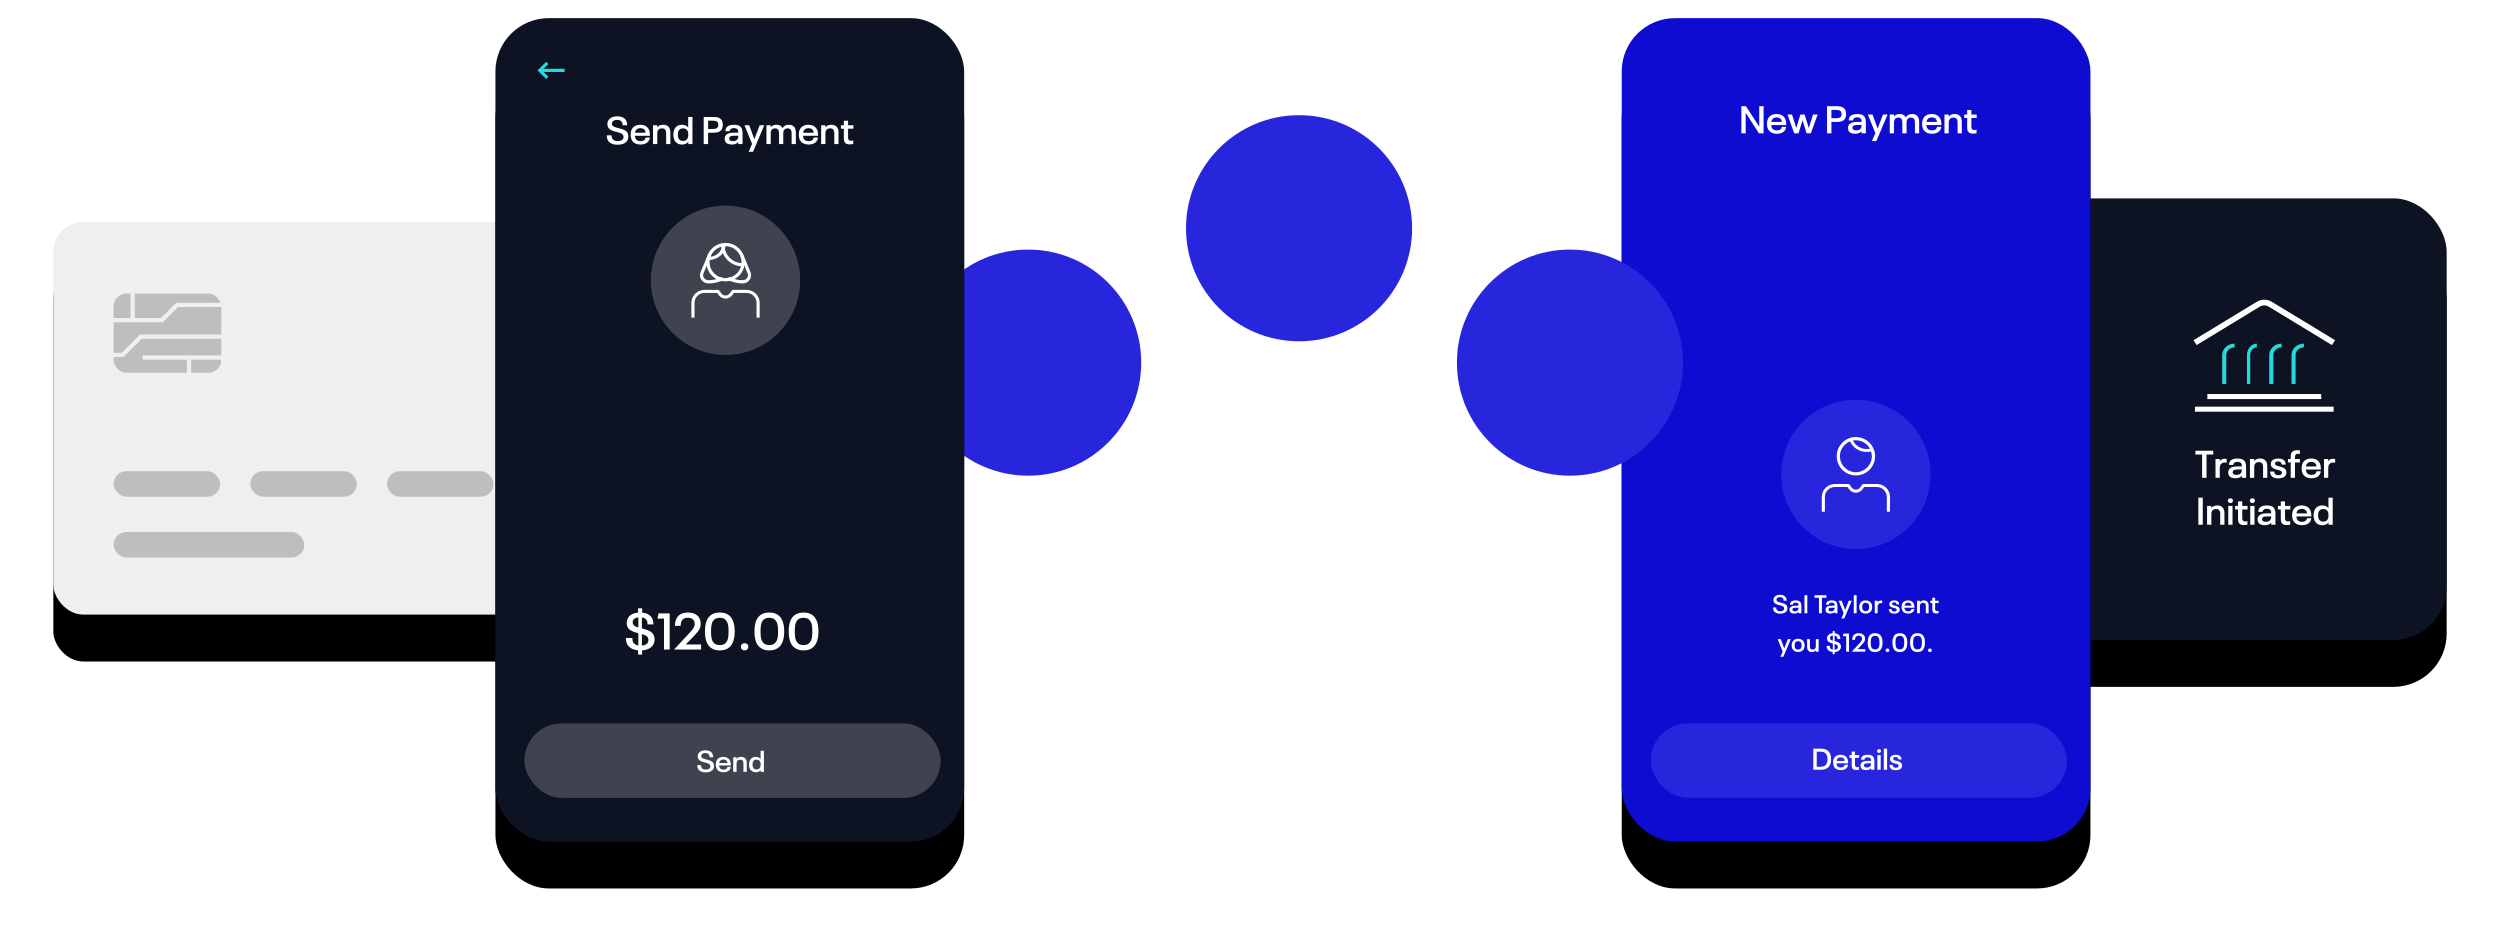 <?xml version="1.0" encoding="UTF-8"?> <svg xmlns="http://www.w3.org/2000/svg" xmlns:xlink="http://www.w3.org/1999/xlink" height="442" viewBox="0 0 1172 442" width="1172"><defs><rect id="a" height="184.114" rx="14" width="301"></rect><filter id="b" height="153.2%" width="130.9%" x="-15.4%" y="-16%"><feMorphology in="SourceAlpha" operator="erode" radius="2" result="shadowSpreadOuter1"></feMorphology><feOffset dx="0" dy="22" in="shadowSpreadOuter1" result="shadowOffsetOuter1"></feOffset><feGaussianBlur in="shadowOffsetOuter1" result="shadowBlurOuter1" stdDeviation="12.5"></feGaussianBlur><feColorMatrix in="shadowBlurOuter1" result="shadowMatrixOuter1" type="matrix" values="0 0 0 0 0 0 0 0 0 0 0 0 0 0 0 0 0 0 0.15 0"></feColorMatrix><feOffset dx="0" dy="0" in="SourceAlpha" result="shadowOffsetOuter2"></feOffset><feGaussianBlur in="shadowOffsetOuter2" result="shadowBlurOuter2" stdDeviation="../4-10.html"></feGaussianBlur><feColorMatrix in="shadowBlurOuter2" result="shadowMatrixOuter2" type="matrix" values="0 0 0 0 0 0 0 0 0 0 0 0 0 0 0 0 0 0 0.079 0"></feColorMatrix><feMerge><feMergeNode in="shadowMatrixOuter1"></feMergeNode><feMergeNode in="shadowMatrixOuter2"></feMergeNode></feMerge></filter><rect id="c" height="207" rx="25" width="328" x="794" y="84.5"></rect><filter id="d" height="147.3%" width="128.4%" x="-14.2%" y="-14.3%"><feMorphology in="SourceAlpha" operator="erode" radius="2" result="shadowSpreadOuter1"></feMorphology><feOffset dx="0" dy="22" in="shadowSpreadOuter1" result="shadowOffsetOuter1"></feOffset><feGaussianBlur in="shadowOffsetOuter1" result="shadowBlurOuter1" stdDeviation="12.5"></feGaussianBlur><feColorMatrix in="shadowBlurOuter1" result="shadowMatrixOuter1" type="matrix" values="0 0 0 0 0 0 0 0 0 0 0 0 0 0 0 0 0 0 0.15 0"></feColorMatrix><feOffset dx="0" dy="0" in="SourceAlpha" result="shadowOffsetOuter2"></feOffset><feGaussianBlur in="shadowOffsetOuter2" result="shadowBlurOuter2" stdDeviation="../4-10.html"></feGaussianBlur><feColorMatrix in="shadowBlurOuter2" result="shadowMatrixOuter2" type="matrix" values="0 0 0 0 0 0 0 0 0 0 0 0 0 0 0 0 0 0 0.079 0"></feColorMatrix><feMerge><feMergeNode in="shadowMatrixOuter1"></feMergeNode><feMergeNode in="shadowMatrixOuter2"></feMergeNode></feMerge></filter><linearGradient id="e" x1="50%" x2="50%" y1="0%" y2="100%"><stop offset="0" stop-color="#fff"></stop><stop offset="1" stop-color="#fff"></stop></linearGradient><rect id="f" height="386" rx="25" width="219.745"></rect><filter id="g" height="125.4%" width="142.3%" x="-21.2%" y="-7.6%"><feMorphology in="SourceAlpha" operator="erode" radius="2" result="shadowSpreadOuter1"></feMorphology><feOffset dx="0" dy="22" in="shadowSpreadOuter1" result="shadowOffsetOuter1"></feOffset><feGaussianBlur in="shadowOffsetOuter1" result="shadowBlurOuter1" stdDeviation="12.5"></feGaussianBlur><feColorMatrix in="shadowBlurOuter1" result="shadowMatrixOuter1" type="matrix" values="0 0 0 0 0 0 0 0 0 0 0 0 0 0 0 0 0 0 0.15 0"></feColorMatrix><feOffset dx="0" dy="0" in="SourceAlpha" result="shadowOffsetOuter2"></feOffset><feGaussianBlur in="shadowOffsetOuter2" result="shadowBlurOuter2" stdDeviation="../4-10.html"></feGaussianBlur><feColorMatrix in="shadowBlurOuter2" result="shadowMatrixOuter2" type="matrix" values="0 0 0 0 0 0 0 0 0 0 0 0 0 0 0 0 0 0 0.079 0"></feColorMatrix><feMerge><feMergeNode in="shadowMatrixOuter1"></feMergeNode><feMergeNode in="shadowMatrixOuter2"></feMergeNode></feMerge></filter><rect id="h" height="386" rx="25" width="219.745"></rect><filter id="i" height="125.4%" width="142.3%" x="-21.2%" y="-7.6%"><feMorphology in="SourceAlpha" operator="erode" radius="2" result="shadowSpreadOuter1"></feMorphology><feOffset dx="0" dy="22" in="shadowSpreadOuter1" result="shadowOffsetOuter1"></feOffset><feGaussianBlur in="shadowOffsetOuter1" result="shadowBlurOuter1" stdDeviation="12.5"></feGaussianBlur><feColorMatrix in="shadowBlurOuter1" result="shadowMatrixOuter1" type="matrix" values="0 0 0 0 0 0 0 0 0 0 0 0 0 0 0 0 0 0 0.15 0"></feColorMatrix><feOffset dx="0" dy="0" in="SourceAlpha" result="shadowOffsetOuter2"></feOffset><feGaussianBlur in="shadowOffsetOuter2" result="shadowBlurOuter2" stdDeviation="../4-10.html"></feGaussianBlur><feColorMatrix in="shadowBlurOuter2" result="shadowMatrixOuter2" type="matrix" values="0 0 0 0 0 0 0 0 0 0 0 0 0 0 0 0 0 0 0.079 0"></feColorMatrix><feMerge><feMergeNode in="shadowMatrixOuter1"></feMergeNode><feMergeNode in="shadowMatrixOuter2"></feMergeNode></feMerge></filter></defs><g fill="none" fill-rule="evenodd"><g transform="translate(25 104)"><use fill="#000" filter="url(#b)" xlink:href="#a"></use><use fill="#efefef" fill-rule="evenodd" xlink:href="#a"></use></g><g fill="#000"><rect height="37.128" opacity=".205" rx="6" width="50.453" x="53.266" y="137.614"></rect><rect height="11.969" opacity=".205" rx="5.984" width="49.943" x="53.266" y="220.886"></rect><rect height="11.969" opacity=".205" rx="5.984" width="89.383" x="53.266" y="249.407"></rect><rect height="11.969" opacity=".205" rx="5.984" width="49.657" x="245.784" y="249.407"></rect><rect height="11.969" opacity=".205" rx="5.984" width="49.943" x="117.344" y="220.886"></rect><rect height="11.969" opacity=".205" rx="5.984" width="49.943" x="181.421" y="220.886"></rect><rect height="11.969" opacity=".205" rx="5.984" width="49.943" x="245.499" y="220.886"></rect></g><g stroke="#efefef" stroke-width="2" transform="translate(40.757 134.955)"><path d="m9.55 15.138h25.565l7.161-7.161h21.215"></path><path d="m64.512 22.865h-39.197l-8.574 8.574h-16.74"></path><path d="m21.417 14.823v-14.823"></path><path d="m66.145 32.664h-40.013"></path><path d="m47.848 32.893v8.36"></path></g><g transform="translate(25 8.5)"><use fill="#000" filter="url(#d)" xlink:href="#c"></use><use fill="#0e1323" fill-rule="evenodd" xlink:href="#c"></use></g><g fill="#fff" fill-rule="nonzero" transform="translate(1029.213 211.058)"><path d="m3.132 12.942h2.07v-10.908h3.15v-1.8h-8.352v1.8h3.132z"></path><path d="m13.734 3.996c-1.116 0-1.872.45-2.34 1.152v-1.026h-1.98v8.82h1.998v-4.464c0-1.728.774-2.7 2.322-2.7.306 0 .666.036.9.09v-1.764c-.252-.072-.576-.108-.9-.108z"></path><path d="m23.4 5.67c-.54-1.224-1.746-1.782-3.672-1.782-1.8 0-3.186.486-3.744 1.728-.18.378-.252.792-.252 1.278h2.016c0-.198.036-.36.126-.594.27-.594.918-.828 1.872-.828.936 0 1.566.27 1.836.864.144.324.18.576.18 1.026v.234h-1.836c-2.052 0-3.672.324-4.32 1.728-.144.324-.216.702-.216 1.152 0 .468.072.828.234 1.188.45 1.008 1.584 1.494 3.114 1.494 1.422 0 2.412-.432 3.024-1.206v.99h1.998v-5.166c0-.846-.108-1.548-.36-2.106zm-1.854 4.698c-.36.774-1.134 1.206-2.286 1.206-.756 0-1.44-.198-1.692-.738-.072-.162-.108-.342-.108-.54s.036-.36.108-.504c.288-.63 1.35-.756 2.484-.756h1.71v.108c0 .468-.072.882-.216 1.224z"></path><path d="m30.312 3.888c-1.224 0-2.142.414-2.754 1.224v-.99h-1.998v8.82h1.998v-4.968c0-1.584.774-2.394 2.178-2.394 1.332 0 1.98.702 1.98 2.304v5.058h1.98v-5.454c0-2.376-1.26-3.6-3.384-3.6z"></path><path d="m38.826 13.212c1.656 0 3.078-.54 3.6-1.656.144-.36.216-.72.216-1.17 0-.378-.054-.702-.18-.99-.468-1.008-1.584-1.422-2.862-1.746-.972-.216-1.944-.396-2.232-1.008-.054-.09-.072-.216-.072-.36s.018-.288.072-.414c.198-.414.684-.594 1.386-.594s1.26.252 1.494.738c.09.216.144.432.144.738h1.89c0-.486-.072-.918-.234-1.296-.504-1.062-1.692-1.566-3.258-1.566s-2.772.54-3.222 1.548c-.144.306-.216.666-.216 1.044 0 .396.054.684.18.972.45.99 1.566 1.422 2.718 1.692 1.242.252 1.962.414 2.232.972.054.126.09.288.09.468s-.036.306-.09.45c-.216.486-.81.684-1.62.684-.9 0-1.458-.306-1.71-.864-.126-.234-.18-.504-.18-.846h-1.944c0 .54.09 1.044.288 1.476.522 1.152 1.746 1.728 3.51 1.728z"></path><path d="m44.676 12.942h1.998v-7.182h2.286v-1.638h-2.286v-.99c0-.972.486-1.476 1.458-1.476.288 0 .612.036.864.126v-1.656c-.324-.072-.756-.126-1.188-.126-2.178 0-3.132.918-3.132 2.934v1.188h-1.296v1.638h1.296z"></path><path d="m56.214 11.016c-.414.378-1.08.558-1.818.558-1.17 0-1.98-.432-2.34-1.26-.162-.342-.234-.756-.27-1.242h7.038c0-1.188-.108-2.016-.468-2.862-.648-1.44-2.07-2.322-4.068-2.322s-3.42.882-4.086 2.34c-.288.648-.432 1.35-.432 2.286 0 .9.144 1.656.432 2.304.666 1.476 2.16 2.34 4.23 2.34 1.332 0 2.502-.378 3.294-1.08.594-.558.954-1.278 1.044-2.196h-1.98c-.054.396-.252.846-.576 1.134zm-1.89-5.526c1.098 0 1.854.414 2.232 1.206.108.288.18.558.216.918h-4.95c.036-.324.108-.576.234-.846.378-.846 1.134-1.278 2.268-1.278z"></path><path d="m64.584 3.996c-1.116 0-1.872.45-2.34 1.152v-1.026h-1.98v8.82h1.998v-4.464c0-1.728.774-2.7 2.322-2.7.306 0 .666.036.9.09v-1.764c-.252-.072-.576-.108-.9-.108z"></path><path d="m1.377 34.942h2.07v-12.708h-2.07z"></path><path d="m10.215 25.888c-1.224 0-2.142.414-2.754 1.224v-.99h-1.998v8.82h1.998v-4.968c0-1.584.774-2.394 2.178-2.394 1.332 0 1.98.702 1.98 2.304v5.058h1.98v-5.454c0-2.376-1.26-3.6-3.384-3.6z"></path><path d="m16.425 24.79c.684 0 1.17-.468 1.17-1.116 0-.666-.486-1.134-1.17-1.134-.738 0-1.224.468-1.224 1.134 0 .648.486 1.116 1.224 1.116zm-1.026 10.152h1.998v-8.82h-1.998z"></path><path d="m22.725 35.086c.54 0 1.152-.072 1.656-.18v-1.656c-.36.108-.756.144-1.062.144-.918 0-1.368-.45-1.368-1.53v-4.104h2.502v-1.638h-2.502v-2.124h-1.98v2.124h-1.368v1.638h1.368v4.464c0 2.016.846 2.862 2.754 2.862z"></path><path d="m26.721 24.79c.684 0 1.17-.468 1.17-1.116 0-.666-.486-1.134-1.17-1.134-.738 0-1.224.468-1.224 1.134 0 .648.486 1.116 1.224 1.116zm-1.026 10.152h1.998v-8.82h-1.998z"></path><path d="m37.161 27.67c-.54-1.224-1.746-1.782-3.672-1.782-1.8 0-3.186.486-3.744 1.728-.18.378-.252.792-.252 1.278h2.016c0-.198.036-.36.126-.594.27-.594.918-.828 1.872-.828.936 0 1.566.27 1.836.864.144.324.18.576.18 1.026v.234h-1.836c-2.052 0-3.672.324-4.32 1.728-.144.324-.216.702-.216 1.152 0 .468.072.828.234 1.188.45 1.008 1.584 1.494 3.114 1.494 1.422 0 2.412-.432 3.024-1.206v.99h1.998v-5.166c0-.846-.108-1.548-.36-2.106zm-1.854 4.698c-.36.774-1.134 1.206-2.286 1.206-.756 0-1.44-.198-1.692-.738-.072-.162-.108-.342-.108-.54s.036-.36.108-.504c.288-.63 1.35-.756 2.484-.756h1.71v.108c0 .468-.072.882-.216 1.224z"></path><path d="m42.777 35.086c.54 0 1.152-.072 1.656-.18v-1.656c-.36.108-.756.144-1.062.144-.918 0-1.368-.45-1.368-1.53v-4.104h2.502v-1.638h-2.502v-2.124h-1.98v2.124h-1.368v1.638h1.368v4.464c0 2.016.846 2.862 2.754 2.862z"></path><path d="m51.759 33.016c-.414.378-1.08.558-1.818.558-1.17 0-1.98-.432-2.34-1.26-.162-.342-.234-.756-.27-1.242h7.038c0-1.188-.108-2.016-.468-2.862-.648-1.44-2.07-2.322-4.068-2.322s-3.42.882-4.086 2.34c-.288.648-.432 1.35-.432 2.286 0 .9.144 1.656.432 2.304.666 1.476 2.16 2.34 4.23 2.34 1.332 0 2.502-.378 3.294-1.08.594-.558.954-1.278 1.044-2.196h-1.98c-.054.396-.252.846-.576 1.134zm-1.89-5.526c1.098 0 1.854.414 2.232 1.206.108.288.18.558.216.918h-4.95c.036-.324.108-.576.234-.846.378-.846 1.134-1.278 2.268-1.278z"></path><path d="m62.361 22.234v4.896c-.684-.828-1.674-1.242-2.898-1.242-1.746 0-2.988.828-3.6 2.196-.306.684-.486 1.512-.486 2.448 0 .9.18 1.746.486 2.43.612 1.368 1.854 2.196 3.6 2.196 1.26 0 2.268-.432 2.952-1.296v1.08h1.944v-12.708zm.018 8.514c0 1.764-.936 2.736-2.412 2.736-1.026 0-1.8-.432-2.178-1.278-.18-.432-.288-.972-.288-1.674s.108-1.26.288-1.692c.378-.846 1.152-1.26 2.178-1.26 1.476 0 2.412.954 2.412 2.718z"></path></g><g transform="translate(429 117)"><circle cx="53" cy="53" fill="#2726dd" r="53"></circle><circle cx="53" cy="53" r="42.783" stroke="url(#e)" stroke-width="../2-4.html"></circle><g stroke="#26d7da" stroke-linecap="square" stroke-width="../3-4.html"><g transform="translate(38 37.062)"><path d="m30 0h-22.5c-4.142 0-7.5 3.456-7.5 7.719 0 4.263 3.358 7.719 7.5 7.719h8.654"></path><path d="m30 15.438h-22.5c-4.142 0-7.5 3.456-7.5 7.719s3.358 7.719 7.5 7.719h8.654" transform="matrix(-1 0 0 -1 30 46.312)"></path></g><path d="m53.577 29.344v46.312"></path></g></g><g transform="translate(232.256 8.5)"><use fill="#000" filter="url(#g)" xlink:href="#f"></use><use fill="#0e1323" fill-rule="evenodd" xlink:href="#f"></use></g><g stroke="#26dadd" stroke-width="1.5" transform="translate(253.049 29.5)"><path d="m3.529 0-3.529 3.5 3.529 3.5"></path><path d="m.353 3.5h11.294"></path></g><rect fill="#3f434f" height="34.936" rx="17.468" width="195.13" x="245.841" y="339.114"></rect><g fill="#fff" fill-rule="nonzero" transform="translate(326.871 351.739)"><path d="m3.934 10.36c1.82 0 3.178-.616 3.696-1.778.154-.35.238-.756.238-1.232 0-.462-.07-.84-.21-1.162-.462-1.036-1.624-1.428-2.968-1.778-1.232-.322-2.38-.518-2.702-1.232-.084-.168-.098-.308-.098-.518 0-.182.014-.336.112-.518.224-.532.91-.854 1.792-.854.896 0 1.526.322 1.806.952.126.28.168.616.182 1.022h1.666c0-.588-.084-1.064-.294-1.526-.49-1.134-1.68-1.736-3.304-1.736s-2.898.63-3.374 1.694c-.154.35-.252.728-.252 1.134 0 .434.084.77.21 1.064.42.938 1.47 1.372 2.73 1.708 1.274.322 2.478.532 2.828 1.316.084.182.126.364.126.588s-.042.42-.14.644c-.252.574-.994.882-1.988.882-1.05 0-1.75-.35-2.044-1.008-.126-.294-.182-.658-.196-1.078h-1.75c0 .602.098 1.134.294 1.596.518 1.12 1.736 1.82 3.64 1.82z"></path><path d="m13.72 8.624c-.322.294-.84.434-1.414.434-.91 0-1.54-.336-1.82-.98-.126-.266-.182-.588-.21-.966h5.474c0-.924-.084-1.568-.364-2.226-.504-1.12-1.61-1.806-3.164-1.806s-2.66.686-3.178 1.82c-.224.504-.336 1.05-.336 1.778 0 .7.112 1.288.336 1.792.518 1.148 1.68 1.82 3.29 1.82 1.036 0 1.946-.294 2.562-.84.462-.434.742-.994.812-1.708h-1.54c-.042.308-.196.658-.448.882zm-1.47-4.298c.854 0 1.442.322 1.736.938.084.224.14.434.168.714h-3.85c.028-.252.084-.448.182-.658.294-.658.882-.994 1.764-.994z"></path><path d="m20.566 3.08c-.952 0-1.666.322-2.142.952v-.77h-1.554v6.86h1.554v-3.864c0-1.232.602-1.862 1.694-1.862 1.036 0 1.54.546 1.54 1.792v3.934h1.54v-4.242c0-1.848-.98-2.8-2.632-2.8z"></path><path d="m29.694.238v3.808c-.532-.644-1.302-.966-2.254-.966-1.358 0-2.324.644-2.8 1.708-.238.532-.378 1.176-.378 1.904 0 .7.14 1.358.378 1.89.476 1.064 1.442 1.708 2.8 1.708.98 0 1.764-.336 2.296-1.008v.84h1.512v-9.884zm.014 6.622c0 1.372-.728 2.128-1.876 2.128-.798 0-1.4-.336-1.694-.994-.14-.336-.224-.756-.224-1.302s.084-.98.224-1.316c.294-.658.896-.98 1.694-.98 1.148 0 1.876.742 1.876 2.114z"></path></g><g fill="#fff" fill-rule="nonzero" transform="translate(284.447 54.528)"><path d="m5.058 13.32c2.34 0 4.086-.792 4.752-2.286.198-.45.306-.972.306-1.584 0-.594-.09-1.08-.27-1.494-.594-1.332-2.088-1.836-3.816-2.286-1.584-.414-3.06-.666-3.474-1.584-.108-.216-.126-.396-.126-.666 0-.234.018-.432.144-.666.288-.684 1.17-1.098 2.304-1.098 1.152 0 1.962.414 2.322 1.224.162.36.216.792.234 1.314h2.142c0-.756-.108-1.368-.378-1.962-.63-1.458-2.16-2.232-4.248-2.232s-3.726.81-4.338 2.178c-.198.45-.324.936-.324 1.458 0 .558.108.99.27 1.368.54 1.206 1.89 1.764 3.51 2.196 1.638.414 3.186.684 3.636 1.692.108.234.162.468.162.756s-.054.54-.18.828c-.324.738-1.278 1.134-2.556 1.134-1.35 0-2.25-.45-2.628-1.296-.162-.378-.234-.846-.252-1.386h-2.25c0 .774.126 1.458.378 2.052.666 1.44 2.232 2.34 4.68 2.34z"></path><path d="m17.64 11.088c-.414.378-1.08.558-1.818.558-1.17 0-1.98-.432-2.34-1.26-.162-.342-.234-.756-.27-1.242h7.038c0-1.188-.108-2.016-.468-2.862-.648-1.44-2.07-2.322-4.068-2.322s-3.42.882-4.086 2.34c-.288.648-.432 1.35-.432 2.286 0 .9.144 1.656.432 2.304.666 1.476 2.16 2.34 4.23 2.34 1.332 0 2.502-.378 3.294-1.08.594-.558.954-1.278 1.044-2.196h-1.98c-.054.396-.252.846-.576 1.134zm-1.89-5.526c1.098 0 1.854.414 2.232 1.206.108.288.18.558.216.918h-4.95c.036-.324.108-.576.234-.846.378-.846 1.134-1.278 2.268-1.278z"></path><path d="m26.442 3.96c-1.224 0-2.142.414-2.754 1.224v-.99h-1.998v8.82h1.998v-4.968c0-1.584.774-2.394 2.178-2.394 1.332 0 1.98.702 1.98 2.304v5.058h1.98v-5.454c0-2.376-1.26-3.6-3.384-3.6z"></path><path d="m38.178.306v4.896c-.684-.828-1.674-1.242-2.898-1.242-1.746 0-2.988.828-3.6 2.196-.306.684-.486 1.512-.486 2.448 0 .9.18 1.746.486 2.43.612 1.368 1.854 2.196 3.6 2.196 1.26 0 2.268-.432 2.952-1.296v1.08h1.944v-12.708zm.018 8.514c0 1.764-.936 2.736-2.412 2.736-1.026 0-1.8-.432-2.178-1.278-.18-.432-.288-.972-.288-1.674s.108-1.26.288-1.692c.378-.846 1.152-1.26 2.178-1.26 1.476 0 2.412.954 2.412 2.718z"></path><path d="m45.45 13.014h2.07v-5.328h2.718c1.908 0 3.276-.594 3.834-1.872.234-.522.342-1.08.342-1.818s-.108-1.314-.342-1.818c-.558-1.296-1.926-1.872-3.834-1.872h-4.788zm2.07-7.074v-3.888h2.196c1.242 0 2.052.216 2.394.954.126.288.18.594.18.99s-.054.702-.18.972c-.324.738-1.134.972-2.394.972z"></path><path d="m63.306 5.742c-.54-1.224-1.746-1.782-3.672-1.782-1.8 0-3.186.486-3.744 1.728-.18.378-.252.792-.252 1.278h2.016c0-.198.036-.36.126-.594.27-.594.918-.828 1.872-.828.936 0 1.566.27 1.836.864.144.324.18.576.18 1.026v.234h-1.836c-2.052 0-3.672.324-4.32 1.728-.144.324-.216.702-.216 1.152 0 .468.072.828.234 1.188.45 1.008 1.584 1.494 3.114 1.494 1.422 0 2.412-.432 3.024-1.206v.99h1.998v-5.166c0-.846-.108-1.548-.36-2.106zm-1.854 4.698c-.36.774-1.134 1.206-2.286 1.206-.756 0-1.44-.198-1.692-.738-.072-.162-.108-.342-.108-.54s.036-.36.108-.504c.288-.63 1.35-.756 2.484-.756h1.71v.108c0 .468-.072.882-.216 1.224z"></path><path d="m71.694 4.194-2.502 6.57-2.394-6.57h-2.214l3.528 8.73-1.602 3.726h2.052l5.292-12.456z"></path><path d="m85.374 3.96c-1.386 0-2.34.486-2.952 1.584-.486-1.062-1.512-1.584-2.898-1.584-1.206 0-2.088.414-2.664 1.17v-.936h-1.998v8.82h1.998v-4.968c0-1.566.72-2.394 2.034-2.394 1.26 0 1.872.702 1.872 2.322v5.04h1.98v-4.968c0-1.566.72-2.394 2.052-2.394 1.242 0 1.872.702 1.872 2.322v5.04h1.98v-5.436c0-2.358-1.206-3.618-3.276-3.618z"></path><path d="m96.462 11.088c-.414.378-1.08.558-1.818.558-1.17 0-1.98-.432-2.34-1.26-.162-.342-.234-.756-.27-1.242h7.038c0-1.188-.108-2.016-.468-2.862-.648-1.44-2.07-2.322-4.068-2.322s-3.42.882-4.086 2.34c-.288.648-.432 1.35-.432 2.286 0 .9.144 1.656.432 2.304.666 1.476 2.16 2.34 4.23 2.34 1.332 0 2.502-.378 3.294-1.08.594-.558.954-1.278 1.044-2.196h-1.98c-.054.396-.252.846-.576 1.134zm-1.89-5.526c1.098 0 1.854.414 2.232 1.206.108.288.18.558.216.918h-4.95c.036-.324.108-.576.234-.846.378-.846 1.134-1.278 2.268-1.278z"></path><path d="m105.264 3.96c-1.224 0-2.142.414-2.754 1.224v-.99h-1.998v8.82h1.998v-4.968c0-1.584.774-2.394 2.178-2.394 1.332 0 1.98.702 1.98 2.304v5.058h1.98v-5.454c0-2.376-1.26-3.6-3.384-3.6z"></path><path d="m113.904 13.158c.54 0 1.152-.072 1.656-.18v-1.656c-.36.108-.756.144-1.062.144-.918 0-1.368-.45-1.368-1.53v-4.104h2.502v-1.638h-2.502v-2.124h-1.98v2.124h-1.368v1.638h1.368v4.464c0 2.016.846 2.862 2.754 2.862z"></path></g><circle cx="340.128" cy="131.386" fill="#3f434f" r="35"></circle><g fill="#fff" transform="translate(324.128 113.886)"><path d="m32 35h-1.46v-6.95c-.005-2.552-2.117-4.621-4.73-4.623h-5.864l-.881 1.151c-1.265 1.655-3.659 1.996-5.353.761-.297-.215-.56-.472-.779-.761l-.881-1.151h-5.864c-2.613.003-4.725 2.071-4.73 4.623v6.95h-1.46v-6.95c.005-3.34 2.774-6.045 6.19-6.051h6.594l1.319 1.727c.788 1.024 2.277 1.23 3.324.46.18-.131.336-.286.472-.46l1.319-1.727h6.594c3.416.005 6.185 2.711 6.19 6.051z"></path><path d="m16.005 18c-4.97.003-9-4.024-9.005-8.995-.005-4.971 4.025-9.002 8.995-9.005 4.97-.003 9 4.024 9.005 8.995v.005c-.005 4.966-4.03 8.992-8.995 9zm0-16.478c-4.131-.003-7.483 3.345-7.488 7.478-.005 4.133 3.347 7.485 7.478 7.488 4.131.003 7.483-3.345 7.488-7.478 0-.004 0-.007 0-.01-.005-4.128-3.352-7.473-7.478-7.478z"></path><path d="m8.039 19c-1.371.018-2.662-.665-3.428-1.818-.681-1.022-.801-2.326-.32-3.458l3.668-8.724 1.381.598-3.673 8.714c-.28.664-.21 1.427.19 2.025.49.724 1.311 1.15 2.177 1.134 2.187-.001 4.344-.493 6.321-1.443l.646 1.372c-2.172 1.05-4.554 1.596-6.961 1.6z"></path><path d="m24.048 19c-2.444.001-4.854-.579-7.048-1.694l.658-1.36c1.983 1.004 4.167 1.523 6.381 1.517.849.016 1.654-.409 2.135-1.132.393-.598.461-1.36.186-2.022l-3.598-8.712 1.355-.597 3.598 8.711c.471 1.131.353 2.432-.314 3.453-.746 1.155-2.007 1.845-3.352 1.836z"></path><path d="m24 11c-5.514-.019-9.98-4.485-10-10h1.505c.02 4.683 3.813 8.476 8.495 8.495z"></path><path d="m8 8v-1.413c3.526-.003 6.38-2.502 6.385-5.587h1.615c-.005 3.865-3.586 6.997-8 7z"></path></g><g fill="#fff" fill-rule="nonzero" transform="translate(293.405 285.18)"><path d="m13.08 12.624c-.792-1.704-2.664-2.448-4.944-3.048-.216-.048-.408-.096-.624-.168v-5.136c1.152.168 1.968.696 2.376 1.56.192.48.288 1.032.288 1.704h2.736c0-.984-.144-1.8-.456-2.592-.792-1.704-2.496-2.712-4.824-2.928v-2.016h-1.896v2.016c-2.376.192-4.2 1.224-4.92 2.88-.264.6-.432 1.272-.432 1.992 0 .696.144 1.296.36 1.776.72 1.56 2.352 2.28 4.632 2.88.168.048.312.096.48.12v5.736c-1.248-.192-2.112-.744-2.52-1.608-.216-.528-.288-1.176-.288-1.896h-3.048c0 1.008.168 1.92.528 2.712.768 1.704 2.544 2.832 5.208 3.072v2.016h1.872v-1.992c2.64-.168 4.584-1.224 5.424-3.024.312-.624.456-1.344.456-2.136 0-.816-.168-1.368-.408-1.92zm-9.696-5.184c-.12-.264-.192-.528-.192-.912 0-.264.024-.528.168-.864.336-.792 1.224-1.296 2.496-1.44v4.776c-1.2-.336-2.112-.744-2.472-1.56zm6.96 8.544c-.432.864-1.44 1.368-2.832 1.464v-5.352c1.368.384 2.472.816 2.856 1.728.12.312.216.624.216 1.032 0 .384-.072.792-.24 1.128z"></path><path d="m17.88 19.32h2.664v-16.944h-5.232l-.504 2.448h3.072z"></path><path d="m22.68 19.32h12.576v-2.376h-7.176c1.608-1.608 3.096-3.192 4.56-4.752 1.728-1.848 2.448-3.024 2.448-4.896 0-.96-.192-1.704-.456-2.352-.936-2.016-2.928-2.976-5.496-2.976-2.712 0-4.632 1.032-5.496 3.048-.408.888-.624 1.944-.624 3.216h2.664c0-.888.12-1.56.384-2.136.48-1.056 1.488-1.704 3.024-1.704 1.392 0 2.448.552 2.88 1.536.192.408.288.864.288 1.344 0 1.44-.744 2.472-2.544 4.392l-7.032 7.56z"></path><path d="m44.04 19.728c2.952 0 5.04-1.272 6.072-3.672.624-1.392.912-3.096.912-5.208s-.288-3.816-.912-5.208c-1.032-2.4-3.12-3.672-6.072-3.672-2.976 0-5.04 1.272-6.096 3.672-.576 1.392-.864 3.096-.864 5.208s.288 3.816.864 5.208c1.056 2.4 3.12 3.672 6.096 3.672zm0-2.496c-1.8 0-2.928-.792-3.528-2.112-.432-1.008-.576-2.4-.576-4.272 0-1.896.144-3.288.576-4.296.6-1.32 1.728-2.112 3.528-2.112s2.88.792 3.504 2.112c.456 1.008.6 2.4.6 4.296 0 1.872-.144 3.264-.6 4.272-.624 1.32-1.704 2.112-3.504 2.112z"></path><path d="m55.656 19.728c1.032 0 1.752-.672 1.752-1.68 0-1.056-.72-1.704-1.752-1.704-1.008 0-1.728.648-1.728 1.704 0 1.008.72 1.68 1.728 1.68z"></path><path d="m67.248 19.728c2.952 0 5.04-1.272 6.072-3.672.624-1.392.912-3.096.912-5.208s-.288-3.816-.912-5.208c-1.032-2.4-3.12-3.672-6.072-3.672-2.976 0-5.04 1.272-6.096 3.672-.576 1.392-.864 3.096-.864 5.208s.288 3.816.864 5.208c1.056 2.4 3.12 3.672 6.096 3.672zm0-2.496c-1.8 0-2.928-.792-3.528-2.112-.432-1.008-.576-2.4-.576-4.272 0-1.896.144-3.288.576-4.296.6-1.32 1.728-2.112 3.528-2.112s2.88.792 3.504 2.112c.456 1.008.6 2.4.6 4.296 0 1.872-.144 3.264-.6 4.272-.624 1.32-1.704 2.112-3.504 2.112z"></path><path d="m83.304 19.728c2.952 0 5.04-1.272 6.072-3.672.624-1.392.912-3.096.912-5.208s-.288-3.816-.912-5.208c-1.032-2.4-3.12-3.672-6.072-3.672-2.976 0-5.04 1.272-6.096 3.672-.576 1.392-.864 3.096-.864 5.208s.288 3.816.864 5.208c1.056 2.4 3.12 3.672 6.096 3.672zm0-2.496c-1.8 0-2.928-.792-3.528-2.112-.432-1.008-.576-2.4-.576-4.272 0-1.896.144-3.288.576-4.296.6-1.32 1.728-2.112 3.528-2.112s2.88.792 3.504 2.112c.456 1.008.6 2.4.6 4.296 0 1.872-.144 3.264-.6 4.272-.624 1.32-1.704 2.112-3.504 2.112z"></path></g><g transform="translate(556 54)"><circle cx="53" cy="53" fill="#2726dd" r="53"></circle><circle cx="53" cy="53" r="42.783" stroke="url(#e)" stroke-width="../2-4.html"></circle><g stroke="#26d7da" stroke-linecap="square" stroke-width="../3-4.html"><g transform="translate(38 37.062)"><path d="m30 0h-22.5c-4.142 0-7.5 3.456-7.5 7.719 0 4.263 3.358 7.719 7.5 7.719h8.654"></path><path d="m30 15.438h-22.5c-4.142 0-7.5 3.456-7.5 7.719s3.358 7.719 7.5 7.719h8.654" transform="matrix(-1 0 0 -1 30 46.312)"></path></g><path d="m53.577 29.344v46.312"></path></g></g><g transform="translate(760.256 8.5)"><use fill="#000" filter="url(#i)" xlink:href="#h"></use><use fill="#0d0cd0" fill-rule="evenodd" xlink:href="#h"></use></g><g fill="#fff" fill-rule="nonzero" transform="translate(816.363 49.792)"><path d="m0 12.708h2.016v-9.594l6.21 9.594h2.178v-12.708h-2.034v9.63l-6.228-9.63h-2.142z"></path><path d="m18.432 10.782c-.414.378-1.08.558-1.818.558-1.17 0-1.98-.432-2.34-1.26-.162-.342-.234-.756-.27-1.242h7.038c0-1.188-.108-2.016-.468-2.862-.648-1.44-2.07-2.322-4.068-2.322s-3.42.882-4.086 2.34c-.288.648-.432 1.35-.432 2.286 0 .9.144 1.656.432 2.304.666 1.476 2.16 2.34 4.23 2.34 1.332 0 2.502-.378 3.294-1.08.594-.558.954-1.278 1.044-2.196h-1.98c-.054.396-.252.846-.576 1.134zm-1.89-5.526c1.098 0 1.854.414 2.232 1.206.108.288.18.558.216.918h-4.95c.036-.324.108-.576.234-.846.378-.846 1.134-1.278 2.268-1.278z"></path><path d="m33.606 3.888-2.016 6.336-1.926-6.336h-1.998l-1.926 6.354-1.998-6.354h-2.142l3.168 8.82h2.016l1.89-6.12 1.89 6.12h2.016l3.168-8.82z"></path><path d="m40.14 12.708h2.07v-5.328h2.718c1.908 0 3.276-.594 3.834-1.872.234-.522.342-1.08.342-1.818s-.108-1.314-.342-1.818c-.558-1.296-1.926-1.872-3.834-1.872h-4.788zm2.07-7.074v-3.888h2.196c1.242 0 2.052.216 2.394.954.126.288.18.594.18.99s-.054.702-.18.972c-.324.738-1.134.972-2.394.972z"></path><path d="m57.996 5.436c-.54-1.224-1.746-1.782-3.672-1.782-1.8 0-3.186.486-3.744 1.728-.18.378-.252.792-.252 1.278h2.016c0-.198.036-.36.126-.594.27-.594.918-.828 1.872-.828.936 0 1.566.27 1.836.864.144.324.18.576.18 1.026v.234h-1.836c-2.052 0-3.672.324-4.32 1.728-.144.324-.216.702-.216 1.152 0 .468.072.828.234 1.188.45 1.008 1.584 1.494 3.114 1.494 1.422 0 2.412-.432 3.024-1.206v.99h1.998v-5.166c0-.846-.108-1.548-.36-2.106zm-1.854 4.698c-.36.774-1.134 1.206-2.286 1.206-.756 0-1.44-.198-1.692-.738-.072-.162-.108-.342-.108-.54s.036-.36.108-.504c.288-.63 1.35-.756 2.484-.756h1.71v.108c0 .468-.072.882-.216 1.224z"></path><path d="m66.384 3.888-2.502 6.57-2.394-6.57h-2.214l3.528 8.73-1.602 3.726h2.052l5.292-12.456z"></path><path d="m80.064 3.654c-1.386 0-2.34.486-2.952 1.584-.486-1.062-1.512-1.584-2.898-1.584-1.206 0-2.088.414-2.664 1.17v-.936h-1.998v8.82h1.998v-4.968c0-1.566.72-2.394 2.034-2.394 1.26 0 1.872.702 1.872 2.322v5.04h1.98v-4.968c0-1.566.72-2.394 2.052-2.394 1.242 0 1.872.702 1.872 2.322v5.04h1.98v-5.436c0-2.358-1.206-3.618-3.276-3.618z"></path><path d="m91.152 10.782c-.414.378-1.08.558-1.818.558-1.17 0-1.98-.432-2.34-1.26-.162-.342-.234-.756-.27-1.242h7.038c0-1.188-.108-2.016-.468-2.862-.648-1.44-2.07-2.322-4.068-2.322s-3.42.882-4.086 2.34c-.288.648-.432 1.35-.432 2.286 0 .9.144 1.656.432 2.304.666 1.476 2.16 2.34 4.23 2.34 1.332 0 2.502-.378 3.294-1.08.594-.558.954-1.278 1.044-2.196h-1.98c-.054.396-.252.846-.576 1.134zm-1.89-5.526c1.098 0 1.854.414 2.232 1.206.108.288.18.558.216.918h-4.95c.036-.324.108-.576.234-.846.378-.846 1.134-1.278 2.268-1.278z"></path><path d="m99.954 3.654c-1.224 0-2.142.414-2.754 1.224v-.99h-1.998v8.82h1.998v-4.968c0-1.584.774-2.394 2.178-2.394 1.332 0 1.98.702 1.98 2.304v5.058h1.98v-5.454c0-2.376-1.26-3.6-3.384-3.6z"></path><path d="m108.594 12.852c.54 0 1.152-.072 1.656-.18v-1.656c-.36.108-.756.144-1.062.144-.918 0-1.368-.45-1.368-1.53v-4.104h2.502v-1.638h-2.502v-2.124h-1.98v2.124h-1.368v1.638h1.368v4.464c0 2.016.846 2.862 2.754 2.862z"></path></g><circle cx="870.049" cy="222.386" fill="#2726dd" r="35"></circle><g fill="#fff" transform="translate(854.049 204.886)"><path d="m31.951 35h-1.46v-6.95c-.003-2.552-2.119-4.621-4.73-4.623h-5.84l-.881 1.151c-1.263 1.655-3.66 1.996-5.353.761-.296-.215-.558-.472-.779-.761l-.881-1.151h-5.839c-2.611.003-4.727 2.071-4.73 4.623v6.95h-1.46v-6.95c.005-3.34 2.773-6.045 6.19-6.051h6.594l1.319 1.727c.788 1.024 2.277 1.23 3.325.46.178-.131.337-.286.47-.46l1.319-1.727h6.594c3.417.005 6.184 2.711 6.19 6.051z"></path><path d="m15.984 18c-4.97-.008-8.992-4.045-8.984-9.015.009-4.971 4.044-8.993 9.014-8.985 3.918.007 7.383 2.548 8.565 6.285 1.497 4.734-1.123 9.786-5.854 11.29-.886.284-1.81.427-2.74.425zm0-16.478c-4.129.001-7.477 3.349-7.476 7.479.001 4.13 3.348 7.478 7.478 7.477 4.13-.001 7.477-3.349 7.477-7.479 0-.766-.118-1.528-.35-2.259-.973-3.116-3.865-5.233-7.128-5.218z"></path><path d="m21.152 7c-3.72.003-7.015-2.257-8.152-5.589l1.371-.411c1.194 3.502 5.172 5.438 8.9 4.331l.11-.036.139-.05.479 1.272-.091.036-.201.068c-.826.249-1.688.377-2.556.379z"></path></g><rect fill="#2726dd" height="34.936" rx="17.468" width="195.13" x="773.841" y="339.114"></rect><g fill="#fff" fill-rule="nonzero" transform="translate(850.069 350.977)"><path d="m0 9.884h3.626c2.142 0 3.57-.84 4.242-2.352.336-.714.476-1.554.476-2.59s-.154-1.876-.476-2.59c-.658-1.512-2.1-2.352-4.242-2.352h-3.626zm1.61-1.4v-7.084h1.778c1.54 0 2.464.546 2.912 1.554.224.518.336 1.12.336 1.988s-.112 1.47-.336 1.988c-.448 1.008-1.372 1.554-2.912 1.554z"></path><path d="m14.308 8.386c-.322.294-.84.434-1.414.434-.91 0-1.54-.336-1.82-.98-.126-.266-.182-.588-.21-.966h5.474c0-.924-.084-1.568-.364-2.226-.504-1.12-1.61-1.806-3.164-1.806s-2.66.686-3.178 1.82c-.224.504-.336 1.05-.336 1.778 0 .7.112 1.288.336 1.792.518 1.148 1.68 1.82 3.29 1.82 1.036 0 1.946-.294 2.562-.84.462-.434.742-.994.812-1.708h-1.54c-.042.308-.196.658-.448.882zm-1.47-4.298c.854 0 1.442.322 1.736.938.084.224.14.434.168.714h-3.85c.028-.252.084-.448.182-.658.294-.658.882-.994 1.764-.994z"></path><path d="m20.146 9.996c.42 0 .896-.056 1.288-.14v-1.288c-.28.084-.588.112-.826.112-.714 0-1.064-.35-1.064-1.19v-3.192h1.946v-1.274h-1.946v-1.652h-1.54v1.652h-1.064v1.274h1.064v3.472c0 1.568.658 2.226 2.142 2.226z"></path><path d="m28.364 4.228c-.42-.952-1.358-1.386-2.856-1.386-1.4 0-2.478.378-2.912 1.344-.14.294-.196.616-.196.994h1.568c0-.154.028-.28.098-.462.21-.462.714-.644 1.456-.644.728 0 1.218.21 1.428.672.112.252.14.448.14.798v.182h-1.428c-1.596 0-2.856.252-3.36 1.344-.112.252-.168.546-.168.896 0 .364.056.644.182.924.35.784 1.232 1.162 2.422 1.162 1.106 0 1.876-.336 2.352-.938v.77h1.554v-4.018c0-.658-.084-1.204-.28-1.638zm-1.442 3.654c-.28.602-.882.938-1.778.938-.588 0-1.12-.154-1.316-.574-.056-.126-.084-.266-.084-.42s.028-.28.084-.392c.224-.49 1.05-.588 1.932-.588h1.33v.084c0 .364-.056.686-.168.952z"></path><path d="m30.842 1.988c.532 0 .91-.364.91-.868 0-.518-.378-.882-.91-.882-.574 0-.952.364-.952.882 0 .504.378.868.952.868zm-.798 7.896h1.554v-6.86h-1.554z"></path><path d="m33.054 9.884h1.554v-9.884h-1.554z"></path><path d="m38.654 10.094c1.288 0 2.394-.42 2.8-1.288.112-.28.168-.56.168-.91 0-.294-.042-.546-.14-.77-.364-.784-1.232-1.106-2.226-1.358-.756-.168-1.512-.308-1.736-.784-.042-.07-.056-.168-.056-.28s.014-.224.056-.322c.154-.322.532-.462 1.078-.462s.98.196 1.162.574c.07.168.112.336.112.574h1.47c0-.378-.056-.714-.182-1.008-.392-.826-1.316-1.218-2.534-1.218s-2.156.42-2.506 1.204c-.112.238-.168.518-.168.812 0 .308.042.532.14.756.35.77 1.218 1.106 2.114 1.316.966.196 1.526.322 1.736.756.042.098.07.224.07.364s-.028.238-.07.35c-.168.378-.63.532-1.26.532-.7 0-1.134-.238-1.33-.672-.098-.182-.14-.392-.14-.658h-1.512c0 .42.07.812.224 1.148.406.896 1.358 1.344 2.73 1.344z"></path></g><g fill="#fff" fill-rule="nonzero" transform="translate(831.178 278.824)"><path d="m3.372 8.88c1.56 0 2.724-.528 3.168-1.524.132-.3.204-.648.204-1.056 0-.396-.06-.72-.18-.996-.396-.888-1.392-1.224-2.544-1.524-1.056-.276-2.04-.444-2.316-1.056-.072-.144-.084-.264-.084-.444 0-.156.012-.288.096-.444.192-.456.78-.732 1.536-.732.768 0 1.308.276 1.548.816.108.24.144.528.156.876h1.428c0-.504-.072-.912-.252-1.308-.42-.972-1.44-1.488-2.832-1.488s-2.484.54-2.892 1.452c-.132.3-.216.624-.216.972 0 .372.072.66.18.912.36.804 1.26 1.176 2.34 1.464 1.092.276 2.124.456 2.424 1.128.072.156.108.312.108.504s-.036.36-.12.552c-.216.492-.852.756-1.704.756-.9 0-1.5-.3-1.752-.864-.108-.252-.156-.564-.168-.924h-1.5c0 .516.084.972.252 1.368.444.96 1.488 1.56 3.12 1.56z"></path><path d="m13.066 3.828c-.36-.816-1.164-1.188-2.448-1.188-1.2 0-2.124.324-2.496 1.152-.12.252-.168.528-.168.852h1.344c0-.132.024-.24.084-.396.18-.396.612-.552 1.248-.552.624 0 1.044.18 1.224.576.096.216.12.384.12.684v.156h-1.224c-1.368 0-2.448.216-2.88 1.152-.096.216-.144.468-.144.768 0 .312.048.552.156.792.3.672 1.056.996 2.076.996.948 0 1.608-.288 2.016-.804v.66h1.332v-3.444c0-.564-.072-1.032-.24-1.404zm-1.236 3.132c-.24.516-.756.804-1.524.804-.504 0-.96-.132-1.128-.492-.048-.108-.072-.228-.072-.36s.024-.24.072-.336c.192-.42.9-.504 1.656-.504h1.14v.072c0 .312-.048.588-.144.816z"></path><path d="m14.756 8.676h1.332v-8.472h-1.332z"></path><path d="m21.556 8.676h1.38v-7.272h2.1v-1.2h-5.568v1.2h2.088z"></path><path d="m29.978 3.828c-.36-.816-1.164-1.188-2.448-1.188-1.2 0-2.124.324-2.496 1.152-.12.252-.168.528-.168.852h1.344c0-.132.024-.24.084-.396.18-.396.612-.552 1.248-.552.624 0 1.044.18 1.224.576.096.216.12.384.12.684v.156h-1.224c-1.368 0-2.448.216-2.88 1.152-.096.216-.144.468-.144.768 0 .312.048.552.156.792.3.672 1.056.996 2.076.996.948 0 1.608-.288 2.016-.804v.66h1.332v-3.444c0-.564-.072-1.032-.24-1.404zm-1.236 3.132c-.24.516-.756.804-1.524.804-.504 0-.96-.132-1.128-.492-.048-.108-.072-.228-.072-.36s.024-.24.072-.336c.192-.42.9-.504 1.656-.504h1.14v.072c0 .312-.048.588-.144.816z"></path><path d="m35.508 2.796-1.668 4.38-1.596-4.38h-1.476l2.352 5.82-1.068 2.484h1.368l3.528-8.304z"></path><path d="m37.87 8.676h1.332v-8.472h-1.332z"></path><path d="m43.448 8.82c1.38 0 2.316-.612 2.748-1.572.192-.444.3-.948.3-1.512s-.108-1.08-.3-1.512c-.432-.972-1.368-1.584-2.748-1.584-1.368 0-2.304.612-2.736 1.584-.204.444-.3.948-.3 1.512 0 .552.096 1.068.3 1.5.432.972 1.368 1.584 2.736 1.584zm0-1.116c-.732 0-1.212-.324-1.44-.84-.132-.3-.192-.684-.192-1.128s.06-.84.192-1.128c.228-.528.708-.84 1.44-.84s1.212.3 1.452.84c.132.288.18.684.18 1.128s-.048.828-.18 1.128c-.24.516-.72.84-1.452.84z"></path><path d="m50.586 2.712c-.744 0-1.248.3-1.56.768v-.684h-1.32v5.88h1.332v-2.976c0-1.152.516-1.8 1.548-1.8.204 0 .444.024.6.06v-1.176c-.168-.048-.384-.072-.6-.072z"></path><path d="m56.846 8.856c1.104 0 2.052-.36 2.4-1.104.096-.24.144-.48.144-.78 0-.252-.036-.468-.12-.66-.312-.672-1.056-.948-1.908-1.164-.648-.144-1.296-.264-1.488-.672-.036-.06-.048-.144-.048-.24s.012-.192.048-.276c.132-.276.456-.396.924-.396s.84.168.996.492c.06.144.096.288.096.492h1.26c0-.324-.048-.612-.156-.864-.336-.708-1.128-1.044-2.172-1.044s-1.848.36-2.148 1.032c-.096.204-.144.444-.144.696 0 .264.036.456.12.648.3.66 1.044.948 1.812 1.128.828.168 1.308.276 1.488.648.036.084.06.192.06.312s-.024.204-.06.3c-.144.324-.54.456-1.08.456-.6 0-.972-.204-1.14-.576-.084-.156-.12-.336-.12-.564h-1.296c0 .36.06.696.192.984.348.768 1.164 1.152 2.34 1.152z"></path><path d="m64.584 7.392c-.276.252-.72.372-1.212.372-.78 0-1.32-.288-1.56-.84-.108-.228-.156-.504-.18-.828h4.692c0-.792-.072-1.344-.312-1.908-.432-.96-1.38-1.548-2.712-1.548s-2.28.588-2.724 1.56c-.192.432-.288.9-.288 1.524 0 .6.096 1.104.288 1.536.444.984 1.44 1.56 2.82 1.56.888 0 1.668-.252 2.196-.72.396-.372.636-.852.696-1.464h-1.32c-.036.264-.168.564-.384.756zm-1.26-3.684c.732 0 1.236.276 1.488.804.072.192.12.372.144.612h-3.3c.024-.216.072-.384.156-.564.252-.564.756-.852 1.512-.852z"></path><path d="m70.702 2.64c-.816 0-1.428.276-1.836.816v-.66h-1.332v5.88h1.332v-3.312c0-1.056.516-1.596 1.452-1.596.888 0 1.32.468 1.32 1.536v3.372h1.32v-3.636c0-1.584-.84-2.4-2.256-2.4z"></path><path d="m76.52 8.772c.36 0 .768-.048 1.104-.12v-1.104c-.24.072-.504.096-.708.096-.612 0-.912-.3-.912-1.02v-2.736h1.668v-1.092h-1.668v-1.416h-1.32v1.416h-.912v1.092h.912v2.976c0 1.344.564 1.908 1.836 1.908z"></path><path d="m6.927 20.796-1.668 4.38-1.596-4.38h-1.476l2.352 5.82-1.068 2.484h1.368l3.528-8.304z"></path><path d="m11.773 26.82c1.38 0 2.316-.612 2.748-1.572.192-.444.3-.948.3-1.512s-.108-1.08-.3-1.512c-.432-.972-1.368-1.584-2.748-1.584-1.368 0-2.304.612-2.736 1.584-.204.444-.3.948-.3 1.512 0 .552.096 1.068.3 1.5.432.972 1.368 1.584 2.736 1.584zm0-1.116c-.732 0-1.212-.324-1.44-.84-.132-.3-.192-.684-.192-1.128s.06-.84.192-1.128c.228-.528.708-.84 1.44-.84s1.212.3 1.452.84c.132.288.18.684.18 1.128s-.048.828-.18 1.128c-.24.516-.72.84-1.452.84z"></path><path d="m20.075 20.796v3.312c0 1.056-.516 1.596-1.452 1.596-.888 0-1.32-.468-1.32-1.536v-3.372h-1.32v3.636c0 1.584.84 2.4 2.256 2.4.816 0 1.428-.276 1.836-.816v.66h1.332v-5.88z"></path><path d="m31.663 23.328c-.396-.852-1.332-1.224-2.472-1.524-.108-.024-.204-.048-.312-.084v-2.568c.576.084.984.348 1.188.78.096.24.144.516.144.852h1.368c0-.492-.072-.9-.228-1.296-.396-.852-1.248-1.356-2.412-1.464v-1.008h-.948v1.008c-1.188.096-2.1.612-2.46 1.44-.132.3-.216.636-.216.996 0 .348.072.648.18.888.36.78 1.176 1.14 2.316 1.44.084.024.156.048.24.06v2.868c-.624-.096-1.056-.372-1.26-.804-.108-.264-.144-.588-.144-.948h-1.524c0 .504.084.96.264 1.356.384.852 1.272 1.416 2.604 1.536v1.008h.936v-.996c1.32-.084 2.292-.612 2.712-1.512.156-.312.228-.672.228-1.068 0-.408-.084-.684-.204-.96zm-4.848-2.592c-.06-.132-.096-.264-.096-.456 0-.132.012-.264.084-.432.168-.396.612-.648 1.248-.72v2.388c-.6-.168-1.056-.372-1.236-.78zm3.48 4.272c-.216.432-.72.684-1.416.732v-2.676c.684.192 1.236.408 1.428.864.06.156.108.312.108.516 0 .192-.036.396-.12.564z"></path><path d="m34.313 26.676h1.332v-8.472h-2.616l-.252 1.224h1.536z"></path><path d="m36.963 26.676h6.288v-1.188h-3.588c.804-.804 1.548-1.596 2.28-2.376.864-.924 1.224-1.512 1.224-2.448 0-.48-.096-.852-.228-1.176-.468-1.008-1.464-1.488-2.748-1.488-1.356 0-2.316.516-2.748 1.524-.204.444-.312.972-.312 1.608h1.332c0-.444.06-.78.192-1.068.24-.528.744-.852 1.512-.852.696 0 1.224.276 1.44.768.096.204.144.432.144.672 0 .72-.372 1.236-1.272 2.196l-3.516 3.78z"></path><path d="m47.869 26.88c1.476 0 2.52-.636 3.036-1.836.312-.696.456-1.548.456-2.604s-.144-1.908-.456-2.604c-.516-1.2-1.56-1.836-3.036-1.836-1.488 0-2.52.636-3.048 1.836-.288.696-.432 1.548-.432 2.604s.144 1.908.432 2.604c.528 1.2 1.56 1.836 3.048 1.836zm0-1.248c-.9 0-1.464-.396-1.764-1.056-.216-.504-.288-1.2-.288-2.136 0-.948.072-1.644.288-2.148.3-.66.864-1.056 1.764-1.056s1.44.396 1.752 1.056c.228.504.3 1.2.3 2.148 0 .936-.072 1.632-.3 2.136-.312.66-.852 1.056-1.752 1.056z"></path><path d="m53.675 26.88c.516 0 .876-.336.876-.84 0-.528-.36-.852-.876-.852-.504 0-.864.324-.864.852 0 .504.36.84.864.84z"></path><path d="m59.469 26.88c1.476 0 2.52-.636 3.036-1.836.312-.696.456-1.548.456-2.604s-.144-1.908-.456-2.604c-.516-1.2-1.56-1.836-3.036-1.836-1.488 0-2.52.636-3.048 1.836-.288.696-.432 1.548-.432 2.604s.144 1.908.432 2.604c.528 1.2 1.56 1.836 3.048 1.836zm0-1.248c-.9 0-1.464-.396-1.764-1.056-.216-.504-.288-1.2-.288-2.136 0-.948.072-1.644.288-2.148.3-.66.864-1.056 1.764-1.056s1.44.396 1.752 1.056c.228.504.3 1.2.3 2.148 0 .936-.072 1.632-.3 2.136-.312.66-.852 1.056-1.752 1.056z"></path><path d="m67.747 26.88c1.476 0 2.52-.636 3.036-1.836.312-.696.456-1.548.456-2.604s-.144-1.908-.456-2.604c-.516-1.2-1.56-1.836-3.036-1.836-1.488 0-2.52.636-3.048 1.836-.288.696-.432 1.548-.432 2.604s.144 1.908.432 2.604c.528 1.2 1.56 1.836 3.048 1.836zm0-1.248c-.9 0-1.464-.396-1.764-1.056-.216-.504-.288-1.2-.288-2.136 0-.948.072-1.644.288-2.148.3-.66.864-1.056 1.764-1.056s1.44.396 1.752 1.056c.228.504.3 1.2.3 2.148 0 .936-.072 1.632-.3 2.136-.312.66-.852 1.056-1.752 1.056z"></path><path d="m73.553 26.88c.516 0 .876-.336.876-.84 0-.528-.36-.852-.876-.852-.504 0-.864.324-.864.852 0 .504.36.84.864.84z"></path></g><g transform="translate(683 117)"><circle cx="53" cy="53" fill="#2726dd" r="53"></circle><circle cx="53" cy="53" r="42.783" stroke="url(#e)" stroke-width="../2-4.html"></circle><g stroke="#26d7da" stroke-linecap="square" stroke-width="../3-4.html"><g transform="translate(38 37.062)"><path d="m30 0h-22.5c-4.142 0-7.5 3.456-7.5 7.719 0 4.263 3.358 7.719 7.5 7.719h8.654"></path><path d="m30 15.438h-22.5c-4.142 0-7.5 3.456-7.5 7.719s3.358 7.719 7.5 7.719h8.654" transform="matrix(-1 0 0 -1 30 46.312)"></path></g><path d="m53.577 29.344v46.312"></path></g></g><g transform="translate(1029 141)"><path d="m64.074 20.091-29.26-17.763c-1.431-.864-3.244-.864-4.675 0l-29.213 17.763-.926-1.429 29.242-17.763c1.995-1.199 4.519-1.199 6.515 0l29.242 17.763z" fill="#fff" stroke="#fff"></path><g fill="#26d9dc"><path d="m14.677 39h-1.909v-13.556c.007-2.956 2.602-5.35 5.804-5.353v1.763c-2.148 0-3.891 1.607-3.895 3.59z"></path><path d="m25.904 39h-1.529v-13.556c.003-2.955 2.08-5.35 4.643-5.353v1.763c-1.719.003-3.111 1.609-3.114 3.59z"></path><path d="m36.733 39h-1.911v-13.556c.004-2.955 2.6-5.35 5.804-5.353v1.763c-2.148.003-3.889 1.609-3.892 3.59z"></path><path d="m47.177 39h-1.909v-13.556c.007-2.956 2.602-5.35 5.804-5.353v1.763c-2.148 0-3.891 1.607-3.895 3.59z"></path></g><path d="m5.804 43.727h53.393v2.364h-53.393z" fill="#fff"></path><path d="m0 49.636h65v2.364h-65z" fill="#fff"></path></g></g></svg> 